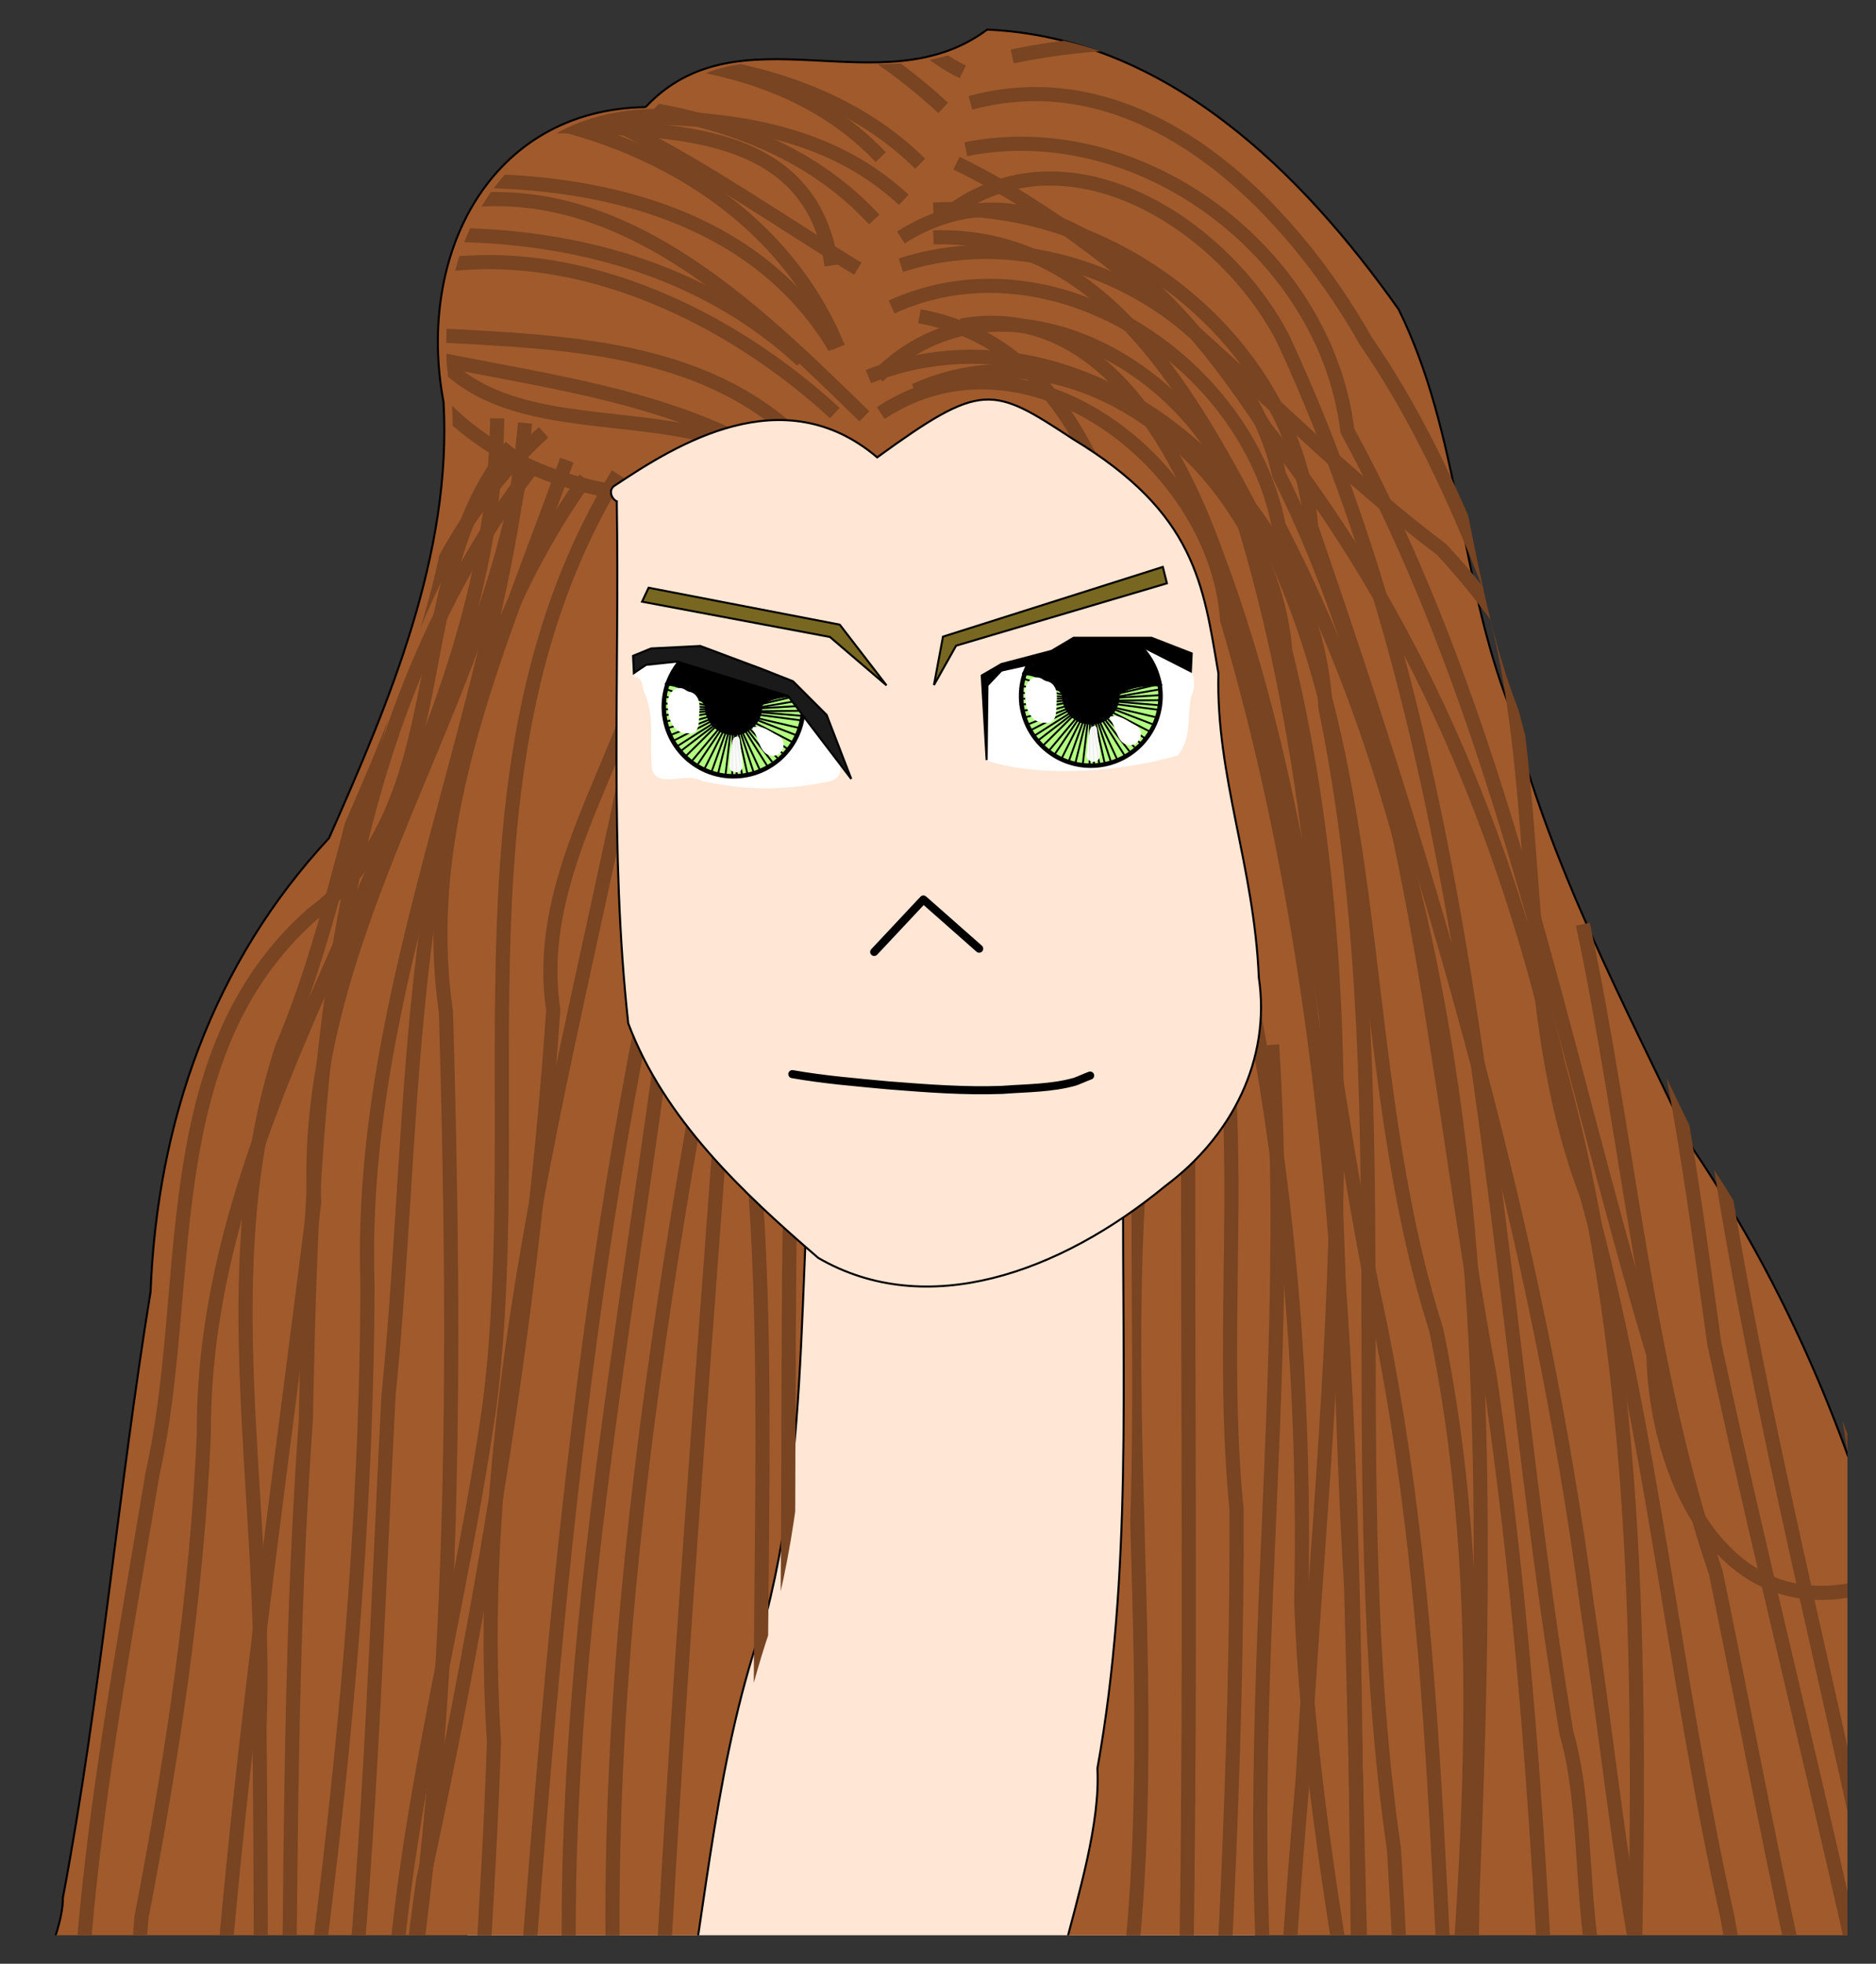 <?xml version="1.0" encoding="UTF-8"?>
<svg width="262.83mm" height="275.1mm" version="1.1" viewBox="0 0 931.29 974.75" xmlns="http://www.w3.org/2000/svg">
<rect x="0" y="0" width="931.29" height="974.75" fill="#333333" stroke="none"/>
<defs>
<clipPath id="c">
<path d="m278.84 436.91c1.912-3.914 6.816-3.18 10.381-3.5 5.355-0.087 10.341 2.06 14.968 4.473 5.406 1.383 9.286 5.702 11.926 10.407 2.459 2.608 7.95 9.169 1.169 9.936-8.634 1.681-17.126 6.464-26.114 4.514-3.134-1.881-7.404-3.174-8.659-7.036-0.701-5.178 0.685-10.765-1.608-15.702-0.446-1.149-0.298-3.154-2.063-3.092z" fill="#fff" fill-rule="evenodd" stroke="#000" stroke-width=".407px"/>
</clipPath>
<clipPath id="b">
<path d="m277.95 441.14c-0.948 5.406 0.774 10.824 0.291 16.251v5.284c3.593 1.825 7.757 1.576 11.667 1.731 4.122-0.052 8.228 0.526 12.351 0.365 4.742 0.015 9.287-1.52 13.778-2.864 2.503-1.302 1.564-4.515 1.638-6.78 0.214-4.001 0.938-7.956 1.603-11.901 1.166-2.366 0.847-5.885-1.716-7.195-2.257-0.873-4.057-2.724-6.511-3.136-3.036-0.669-6.147 0.112-9.216-0.198-2.545-0.067-5.33-0.275-7.537 1.237-2.548 1.362-5.314 2.326-8.177 2.72-2.76 0.803-6.213 1.048-7.842 3.781l-0.164 0.354-0.165 0.354z" fill="#fff" fill-rule="evenodd" stroke="#000" stroke-width=".407px"/>
</clipPath>
<clipPath id="d">
<path d="m773.48 90.263c-77.431 1.203-113.98 73.608-100.29 146.36 4.297 75.474-26.918 148.84-56.856 216.5-57.613 61.907-85.289 140.79-88.581 225.18-16.268 99.991-24.779 201.54-43.511 300.73 0.148 37.502-69.124 125.58 10.783 85.669 97.558-18.257 197-9.536 295.59-11.583 13.372-71.899 17.682-144.7 42.677-214.24 26.082-100.72 12.425-206.44 30.81-308.52-19.853-76.879 50.112-112.08 111.78-80.829 70.645 31.657 27.055 114.62 34.728 173.13-0.644 97.763 4.586 195.71-12.819 292.2 2.892 54.456-42.554 138.71-20.855 172.43 116.84 6.766 233.8 6.373 350.82 5.829 56.068 15.535 159.27 27.562 125.53-62.598-10.859-73.341-36.278-144.54-64.184-212.55-21.249-75.209-51.83-145.8-95.633-210.56-33.745-71.422-71.463-141.06-90.782-218.72-25.333-64.359-24.823-136.15-55.365-198.05-48.055-67.983-115.5-135.07-204.26-138.86-52.339 39.076-123.01-11.292-169.6 38.482z" fill="#a05a2c" fill-rule="evenodd" stroke="#000" stroke-width="1px"/>
</clipPath>
<clipPath id="a">
<rect x="462.99" y="13.515" width="902.94" height="981.26" fill="#f66400" fill-opacity=".511"/>
</clipPath>
</defs>
<g transform="translate(-448.82 -34.2)">
<circle cx="910.08" cy="514.76" r="0"/>
<circle cx="887.97" cy="514.66" r="0"/>
<g clip-path="url(#a)">
<path d="m799.72 517.9c-6.309 3.848-8.616 10.294-13.031 15.57-0.959 1.146-2.336 1.94-3.258 3.114-2.135 2.721-1.615 4.645-3.258 7.785-0.343 0.656-1.203 0.946-1.629 1.557-0.673 0.966-1.086 2.076-1.629 3.114-0.543 1.038-1.245 2.013-1.629 3.114-0.172 0.492 0.243 1.093 0 1.557-0.343 0.656-1.203 0.946-1.629 1.557-0.673 0.966-1.245 2.013-1.629 3.114-0.172 0.492 0.301 1.125 0 1.557-0.852 1.221-2.336 1.94-3.258 3.114-1.457 1.857-2.008 4.238-3.258 6.228-2.014 3.209-4.764 5.995-6.515 9.342-0.768 1.468-0.745 3.264-1.629 4.671-1.58 2.518-4.673 3.879-6.515 6.228-0.728 0.928-0.955 2.148-1.629 3.114-0.426 0.611-1.203 0.946-1.629 1.557-0.673 0.966-0.955 2.148-1.629 3.114-0.426 0.611-1.286 0.901-1.629 1.557-0.243 0.464 0.243 1.093 0 1.557-0.343 0.656-1.286 0.901-1.629 1.557-0.243 0.464 0.301 1.125 0 1.557-0.852 1.221-2.336 1.94-3.258 3.114-0.728 0.928-1.086 2.076-1.629 3.114-1.285 2.457-2.921 5.906-4.887 7.785-1.384 1.323-3.664 1.653-4.887 3.114-1.073 1.282-0.861 3.203-1.629 4.671-0.875 1.674-2.251 3.066-3.258 4.671-1.249 1.99-2.172 4.152-3.258 6.228-0.543 1.038-1.334 1.988-1.629 3.114-0.263 1.007 0.263 2.107 0 3.114-0.294 1.126-1.178 2.037-1.629 3.114-0.638 1.524-0.861 3.203-1.629 4.671-0.343 0.656-1.286 0.901-1.629 1.557-0.768 1.468-0.991 3.147-1.629 4.671-0.451 1.077-1.178 2.037-1.629 3.114-0.638 1.524-0.861 3.203-1.629 4.671-3.824 7.311-2.449 1.959-4.887 7.785-1.275 3.048-1.722 6.406-3.258 9.342-0.875 1.674-2.382 2.997-3.258 4.671-0.768 1.468-1.086 3.114-1.629 4.671-1.086 3.114-2.172 6.228-3.258 9.342-1.489 4.271-3.397 8.185-4.887 12.456-0.543 1.557-1.157 3.093-1.629 4.671-0.615 2.058-0.747 4.261-1.629 6.228-5.595 12.479-1.462-5.255-6.515 12.456-0.869 3.046-0.886 6.266-1.629 9.342-0.889 3.682-2.172 7.266-3.258 10.899-2.006 6.712-5.11 16.638-6.515 23.355-0.753 3.599-0.824 7.311-1.629 10.899-0.828 3.695-2.657 7.165-3.258 10.899-0.495 3.078 0.583 6.278 0 9.342-0.523 2.75-2.735 5.035-3.258 7.785-0.583 3.064 0 6.228 0 9.342v31.14 31.14c0 0.378-0.052 4.621 0 4.671 0.384 0.367 1.245-0.367 1.629 0 0.814 0.778-0.814 3.893 0 4.671 0.384 0.367 1.245-0.367 1.629 0 0.446 0.426-0.442 5.383 0 6.228 0.343 0.656 1.286 0.901 1.629 1.557 0.243 0.464 0 1.038 0 1.557v1.557 7.785c0 1.557-0.515 3.194 0 4.671 0.243 0.696 1.386 0.861 1.629 1.557 0.687 1.97-0.527 4.214 0 6.228 0.294 1.126 1.334 1.988 1.629 3.114 0.555 2.121-0.657 7.458 0 9.342 0.243 0.696 1.386 0.861 1.629 1.557 0.577 1.655-0.577 4.574 0 6.228 0.384 1.101 1.334 1.988 1.629 3.114 0.527 2.014-0.527 4.214 0 6.228 0.294 1.126 1.334 1.988 1.629 3.114 0.263 1.007-0.263 2.107 0 3.114 0.294 1.126 1.334 1.988 1.629 3.114 0.263 1.007-0.263 2.107 0 3.114 0.294 1.126 1.245 2.013 1.629 3.114 0.172 0.492-0.172 1.065 0 1.557 0.384 1.101 1.245 2.013 1.629 3.114 0.172 0.492-0.172 1.065 0 1.557 0.384 1.101 1.334 1.988 1.629 3.114 0.395 1.51-0.515 3.194 0 4.671 0.768 2.202 2.781 3.952 3.258 6.228 0.319 1.527-0.319 3.144 0 4.671 0.483 2.307 4.249 6.904 4.887 9.342 0.263 1.007-0.343 2.129 0 3.114 0.243 0.696 1.203 0.946 1.629 1.557 1.347 1.931 1.911 4.297 3.258 6.228 0.426 0.611 1.086 1.038 1.629 1.557s0.942 1.229 1.629 1.557c0.486 0.232 1.245-0.367 1.629 0 0.384 0.367-0.243 1.093 0 1.557 3.389 6.48-0.112-1.665 3.258 1.557 0.384 0.367-0.384 1.19 0 1.557 3.37 3.221-0.132-4.923 3.258 1.557 0.243 0.464-0.384 1.19 0 1.557 0.768 0.734 2.286-0.464 3.258 0 4.967 2.374-2.979 1.234 4.887 3.114 1.054 0.252 2.204-0.252 3.258 0 1.178 0.281 2.08 1.276 3.258 1.557 2.634 0.629 5.482-0.509 8.144 0 1.19 0.228 2.08 1.276 3.258 1.557 2.107 0.503 4.408-0.503 6.515 0 1.178 0.281 2.08 1.276 3.258 1.557 1.054 0.252 2.172 0 3.258 0 1.086 0.519 2.106 1.19 3.258 1.557 0.515 0.164 1.086 0 1.629 0 1.629 0 3.289-0.305 4.887 0 1.19 0.228 2.067 1.329 3.258 1.557 1.597 0.305 3.258 0 4.887 0h6.515 32.577 27.691 9.773c1.629 0 3.28 0.256 4.887 0 1.694-0.27 3.203-1.235 4.887-1.557 1.065-0.204 2.172 0 3.258 0h9.773c1.086 0 2.228 0.328 3.258 0 0.728-0.232 0.884-1.379 1.629-1.557 2.634-0.629 5.511 0.629 8.144 0 1.178-0.281 2.08-1.276 3.258-1.557 1.054-0.252 2.204 0.252 3.258 0 1.178-0.281 2.172-1.038 3.258-1.557 1.629-0.519 3.203-1.235 4.887-1.557 1.065-0.204 2.193 0.203 3.258 0 1.684-0.322 3.203-1.235 4.887-1.557 2.13-0.407 4.408 0.503 6.515 0 1.178-0.281 2.08-1.276 3.258-1.557 1.054-0.252 2.172 0 3.258 0h9.773 22.804 76.556 17.917 1.629c0.543 0 1.245 0.367 1.629 0s-0.384-1.19 0-1.557c0.384-0.367 1.086 0 1.629 0h9.773c0.543 0 1.245 0.367 1.629 0 0.384-0.367-0.384-1.19 0-1.557 0.384-0.367 1.245 0.367 1.629 0 0.384-0.367-0.384-1.19 0-1.557 0.768-0.734 2.49 0.734 3.258 0 0.384-0.367-0.384-1.19 0-1.557s1.143 0.232 1.629 0c6.779-3.24-1.741 0.107 1.629-3.114 0.384-0.367 1.245 0.367 1.629 0 0.384-0.367-0.243-1.093 0-1.557 0.687-1.313 2.571-1.801 3.258-3.114 0.486-0.928-0.343-2.129 0-3.114 0.384-1.101 1.178-2.037 1.629-3.114 0.638-1.524 0.991-3.147 1.629-4.671 0.451-1.078 1.178-2.037 1.629-3.114 0.638-1.524 0.991-3.147 1.629-4.671 0.451-1.077 1.178-2.036 1.629-3.114 1.275-3.048 2.172-6.228 3.258-9.342 0.543-1.557 1.386-3.046 1.629-4.671 0.537-3.596-0.625-7.315 0-10.899 0.282-1.619 1.386-3.046 1.629-4.671 0.307-2.055 0-4.152 0-6.228v-4.671c0-1.557-0.23-3.13 0-4.671 0.317-2.118 1.351-4.105 1.629-6.228 0.471-3.605 0-7.266 0-10.899 0-2.076-0.471-4.201 0-6.228 0.634-2.728 2.684-5.044 3.258-7.785 0.532-2.545 0-5.19 0-7.785v-9.342-42.039-26.469-9.342c0-1.023-0.306-3.793 0-4.671 0.384-1.101 1.245-2.013 1.629-3.114 0.172-0.492 0-1.038 0-1.557 0-2.076-0.426-4.192 0-6.228 0.337-1.609 1.347-3.052 1.629-4.671 0.268-1.536-0.32-3.144 0-4.671 0.238-1.138 1.391-1.976 1.629-3.114 0.344-1.644 0-8.647 0-10.899 0-1.038-0.263-2.107 0-3.114 0.294-1.126 1.334-1.988 1.629-3.114 0.264-1.007 0-2.076 0-3.114v-7.785c0-1.038-0.343-2.129 0-3.114 0.243-0.696 1.386-0.861 1.629-1.557 0.343-0.985 0-2.076 0-3.114v-7.785c0-1.557-0.319-3.144 0-4.671 0.238-1.138 1.334-1.988 1.629-3.114 0.263-1.007 0-2.076 0-3.114v-3.114-10.899c0-1.557-0.32-3.144 0-4.671 0.238-1.138 1.391-1.976 1.629-3.114 0.532-2.545 0-5.19 0-7.785v-12.456c0-2.076-0.426-4.192 0-6.228 0.337-1.609 1.292-3.062 1.629-4.671 0.426-2.036 0-4.152 0-6.228v-10.899-7.785c0-1.038-0.263-2.107 0-3.114 0.294-1.126 1.391-1.976 1.629-3.114 0.319-1.527 0-3.114 0-4.671v-4.671-10.899c0-1.557 0.268-3.135 0-4.671-0.282-1.619-1.292-3.062-1.629-4.671-0.213-1.018 0-2.076 0-3.114v-4.671c0-1.038 0.263-2.107 0-3.114-0.294-1.126-1.334-1.988-1.629-3.114-0.707-2.703 0.707-6.639 0-9.342-0.294-1.126-1.334-1.988-1.629-3.114-0.658-2.518 0.532-5.24 0-7.785-0.238-1.138-1.391-1.976-1.629-3.114-0.319-1.527 0.319-3.144 0-4.671-0.238-1.138-1.391-1.976-1.629-3.114-0.319-1.527 0.32-3.144 0-4.671-0.238-1.138-1.334-1.988-1.629-3.114-0.263-1.007 0.263-2.107 0-3.114-0.294-1.126-1.334-1.988-1.629-3.114-0.263-1.007 0.343-2.129 0-3.114-0.243-0.696-1.386-0.861-1.629-1.557-0.343-0.985 0-2.076 0-3.114 0-0.519 0.243-1.093 0-1.557-0.343-0.656-1.203-0.946-1.629-1.557-2.497-3.58-0.761-4.205-3.258-7.785-0.426-0.611-1.203-0.946-1.629-1.557-0.673-0.966-0.955-2.148-1.629-3.114-0.852-1.221-2.406-1.893-3.258-3.114-0.673-0.966-0.955-2.148-1.629-3.114-0.426-0.611-0.942-1.229-1.629-1.557-0.486-0.232-1.386 0.464-1.629 0-0.486-0.928 0.602-2.25 0-3.114-0.118-0.169-5.867-2.7-6.516-3.114-1.483-0.945-3.443-3.981-4.886-4.671-0.486-0.232-1.143 0.232-1.629 0-0.687-0.328-0.942-1.229-1.629-1.557-0.486-0.232-1.114 0.164-1.629 0-1.152-0.367-2.08-1.276-3.258-1.557-1.054-0.252-2.204 0.252-3.258 0-2.356-0.563-4.16-2.551-6.515-3.114-1.054-0.252-2.204 0.252-3.258 0-1.178-0.281-2.106-1.19-3.258-1.557-0.515-0.164-1.114 0.164-1.629 0-1.152-0.367-2.106-1.19-3.258-1.557-1.03-0.328-2.286 0.464-3.258 0-0.687-0.328-0.942-1.229-1.629-1.557-0.486-0.232-1.143 0.232-1.629 0-0.687-0.328-0.942-1.229-1.629-1.557-0.486-0.232-1.245 0.367-1.629 0-2.172-2.076 2.715-1.557-1.629-1.557" fill="#ffe6d5" fill-rule="evenodd" stroke="#000" stroke-width=".978px"/>
<g>
<path d="m769.29 87.362c-77.431 1.203-113.98 73.608-100.29 146.36 4.297 75.474-26.918 148.84-56.856 216.5-57.613 61.907-85.289 140.79-88.581 225.18-16.268 99.991-24.779 201.54-43.511 300.73 0.148 37.502-69.124 125.58 10.783 85.669 97.558-18.257 197-9.536 295.59-11.583 13.372-71.899 17.682-144.7 42.677-214.24 26.082-100.72 12.425-206.44 30.81-308.52-19.853-76.879 50.112-112.08 111.78-80.829 70.645 31.657 27.055 114.62 34.728 173.13-0.644 97.763 4.586 195.71-12.819 292.2 2.892 54.456-42.554 138.71-20.855 172.43 116.84 6.766 233.8 6.373 350.82 5.829 56.068 15.535 159.27 27.562 125.53-62.598-10.859-73.341-36.278-144.54-64.184-212.55-21.249-75.209-51.83-145.8-95.633-210.56-33.745-71.422-71.463-141.06-90.782-218.72-25.333-64.359-24.823-136.15-55.365-198.05-48.055-67.983-115.5-135.07-204.26-138.86-52.339 39.076-123.01-11.292-169.6 38.482z" fill="#a05a2c" fill-rule="evenodd" stroke="#000" stroke-width="1px"/>
<g transform="translate(0,-2)" clip-path="url(#d)" fill="none" stroke="#784421" stroke-width="7">
<path d="m877.91 242.86c-55.235-53.886-122.21-120.42-206.69-105.81-15.313 5.157-29.261 15.259-37.627 29.253"/>
<path d="m863.25 241.23c-62.565-57.626-157.64-97.803-240.4-60.438-9.093 6.123-15.74 15.668-18.576 26.234"/>
<path d="m864.88 208.66c-36.155-88.541-141.53-127.8-231.29-117.27"/>
<path d="m861.62 167.94c-12.292-84.784-115.55-63.142-175.91-71.666"/>
<path d="m897.45 135.36c-54.33-50.412-134.11-40.885-201.97-39.091"/>
<path d="m905.6 117.45c-45.466-44.945-113.17-54.378-174.28-53.749"/>
<path d="m886.05 114.19c-54.35-57.146-139.45-52.023-211.74-52.121"/>
<path d="m882.79 145.14c-55.667-60.173-144.28-60.085-219.88-63.522"/>
<path d="m874.65 169.57c-69.842-42.409-139.25-97.536-224.77-99.355"/>
<path d="m863.25 208.66c-48.908-81.916-157.75-90.473-242.69-78.181"/>
<path d="m846.96 215.17c-74.389-69.091-186.7-73.193-280.15-48.863"/>
<path d="m851.85 260.78c-57.177-62.769-148.72-53.539-225.56-60.828-16.903 1.401-33.674 4.751-49.702 10.336"/>
<path d="m853.48 290.1c-43.318-74.191-161.66-14.258-199.23-95.381-6.562-13.426-12.366-27.304-20.655-39.807"/>
<path d="m819.27 277.07c-77.544 21.602-184.47-25.744-180.07-116.74l-0.716-7.576-0.011-7.612"/>
<path d="m845.33 272.18c-71.569-51.089-164.21-46.498-244.32-74.923"/>
<path d="m917 89.758c-39.454-36.733-89.559-60.772-141.7-73.295"/>
<path d="m926.77 71.842c-33.608-15.935-49.776-54.464-84.696-68.408"/>
<path d="m886.05 241.23c72.146-47.809 166.6 25.037 171.94 102.61 70.39 236.97 61.137 486.65 66.042 731.05 1.05 6.045 6.113 12.154 12.851 11.674"/>
<path d="m884.52 223.13c61.219-62.251 167.28-1.635 182.23 73.801 51.23 171.03 42.136 351.72 52.849 528 5.148 199.25 8.539 398.68 23.162 597.52-0.801 11.68-8.971 34.763 8.957 37.614"/>
<path d="m891.43 188.58c79.395-36.331 176.18 26.809 192.17 108.57 108.32 208.28 105.46 449.91 96.226 678.33-1.294 75.329-1.288 150.82 5.275 225.93l3.425 0.669v9e-4l0.042 0.01"/>
<path d="m896.03 154.02c75.375-47.337 143.86 37.894 181.2 94.937 73.408 91.696 119.13 201.57 145.07 315.42 42.274 152.96 41.05 312.71 37.572 469.79-0.176 35.317 10.892 73.495 41.557 94.206"/>
<path d="m919.07 142.51c59.205-45.752 137.68 5.074 166.85 62.12 100.39 216.59 102.28 459.78 140.44 691.43 16.001 54.974-0.803 133.37 41.27 174.39l6.165 2.651"/>
<path d="m928.28 110.26c87.242-17.548 178.9 52.26 189.41 139.74 77.762 142.75 105.85 304.58 151.96 458.77 1.035 56.975 32.322 133.01 103.19 115.55"/>
<path d="m930.59 87.225c85.509-23.031 157.8 50.261 196.28 118.26 91.215 132.21 95.587 314.76 223.15 423.36 25.637 20.715 58.434 34.915 91.931 31.94"/>
<path d="m951.32 64.191c107.49-22.186 223.76 8.901 305.45 82.266 43.721 30.464 89.214 60.783 141.42 74.368"/>
<path d="m912.16 154.02c90.432-2.834 135.06 91.585 170.68 160 54.004 120.72 39.276 257.64 78.978 382.31 30.324 146.99 13.059 297.27 1.128 445.05-0.741 22.535-1.324 45.075-2.016 67.611"/>
<path d="m879.91 223.13c105.94-42.105 222.1 57.749 226.89 164.4 38.604 186.66 6.951 378.7 34.006 566.58 4.197 68.747 7.297 137.62 6.306 206.51"/>
<path d="m902.94 230.04c85.182-38.273 177.1 44.511 183.92 129.15 44.933 183.2 19.415 373.17 8.739 558.84-5.931 69.194-11.172 138.56-10.693 208.05"/>
<path d="m755.53 271.5c-85.436 139.63-44.43 308.25-63.651 461.91-18.225 128.89-59.867 256.49-46.913 388.06"/>
<path d="m739.4 273.8c-93.995 132.26-82.076 301.54-97.73 455.19-5.491 107.85-8.988 215.87-19.745 323.37"/>
<path d="m714.06 266.89c-103.9 134.27-110.28 311.62-113.4 474.13-10.466 145.01-6.253 290.52-10.985 435.72"/>
<path d="m695.64 243.86c-1.7 180.37-146.54 323.59-145.64 504.36-3.499 80.785-15.76 160.81-30.981 239.89-5.598 69.702-0.909 140.14-12.264 209.37"/>
<path d="m718.67 250.77c-86.661 78.486-86.461 203.86-129.72 305.15-35.98 109.96-6.799 225.49-11.317 338.1 0.862 78.884 0.707 157.77 0.528 236.66"/>
<path d="m702.55 257.68c-55.571 67.562-24.028 176.91-98.949 232.51-79.151 70.269-58 184.86-79.161 277.97-20.79 125.73-46.912 252.9-33.805 380.95"/>
<path d="m707.15 271.5c-21.408 124.17-109.05 231.57-102.37 361.53-22.842 184.53-51.234 368.96-54.264 555.23"/>
<path d="m783.17 289.93c-29.031 203.65-102.77 402.62-89.13 610.91-5.393 156.6-24.342 312.57-23.739 469.4"/>
<path d="m792.38 428.13c-16.929 193.23-63.179 383.8-61.184 578.56-7.817 77.279-19.873 154.38-19.436 232.25"/>
<path d="m808.5 570.95c-14.25 193.35-29.766 386.68-36.855 580.46"/>
<path d="m776.26 501.84c-46.704 213.47-58.936 432.32-76.013 649.57"/>
<path d="m803.9 534.09c-40.941 221.27-72.71 450.59-32.452 674.19l0.204 0.713"/>
<path d="m1045.8 485.72c25.599 97.992 6.915 200.21 16.891 299.88 0.377 125.92-7.352 251.67-14.588 377.33"/>
<path d="m1018.1 580.16c-19.268 164.31 15.303 331.19-17.695 494.44-1.486 24.046-1.913 48.139-3.036 72.202"/>
<path d="m1038.8 564.03c-0.853 193.49 2.815 387.06-4.607 580.46"/>
<path d="m1080.3 554.82c13.55 203.31-30.396 409.37 16.124 610.41"/>
<path d="m912.16 140.2c90.424-4.341 179.5 65.743 187.59 157.6 60.242 174.26 112.82 351.95 136.89 535.23 18.842 124.59 26.491 255.18 85.536 369.06"/>
<path d="m923.68 117.17c93.367 45.753 158.97 130.19 240.78 191.77 99.046 106.33 116.27 256.72 135.37 394.16 25.04 116.76 54.831 232.69 79.604 349.36 15.574 54.477 71.177 143.41 127.87 121.02l-0.862-8.249"/>
<path d="m1190.9 338.3c24.948 95.542 10.207 197.62 45.638 291.17 32.631 117.86 43.217 239.99 69.952 359.04 14.817 80.554 3.404 162.78 17.225 243.59 2.7 23.863 5.96 47.667 9.998 71.342"/>
<path d="m1299.1 589.37c18.707 128.33 50.837 254.31 78.081 380.97 32.737 113.13 88.154 217.88 130.33 327.56l5.187 11.991 5.229 11.973"/>
<path d="m1359 695.33c27.821 150.67 38.83 304.69 74.075 453.74 5.004 12.76 11.028 25.123 18.062 36.888"/>
<path d="m1234.6 494.93c22.785 107.26 30.794 217.87 66.078 322.23 25.089 121.99 46.215 245.16 83.645 364.19"/>
<path d="m896.03 167.84c76.885-25.064 170.28 23.952 187.81 104.16 69.378 139.09 76.187 296.94 104.44 447.08 22.054 148.47 28.127 298.69 34.828 448.45"/>
<path d="m905.25 193.18c88.629 16.146 101.52 120.67 126.93 191.02 46.204 144.22 65.832 295.72 62.618 446.9 5.005 143.62 46.234 282.91 50.196 426.71 4.738 68.9 7.706 137.9 11.328 206.87"/>
<path d="m925.98 197.79c68.842-12.18 107.48 59.703 126.96 114.15 43.907 116.38 53.036 242.43 77.154 363.84 38.779 174.47 29.803 354.11 49.265 530.91"/>
<path d="m843.06 550.21c-4.572 124.34-1.449 248.79-4.607 373.16"/>
<path d="m822.32 607.8c11.052 127.98-0.627 256.57 6.91 384.67"/>
<path d="m776.26 306.05c7.434 82.158-65.119 148.8-52.791 231.52-9.967 145.45-33.786 289.42-64.521 431.73-8.49 57.941-12.172 116.68-9.377 175.2"/>
<path d="m730.19 264.59c-31.422 88.088-74.09 178.07-59.962 274.19 4.915 172.4 5.402 345.7-22.121 516.47-5.836 45.629-11.352 91.532-10.054 137.62"/>
<path d="m709.46 246.16c-13.022 144.9-83.104 279.86-78.216 427.13-0.259 117.98-11.452 235.25-26.674 352.1-3.915 37.354-7.507 74.747-10.281 112.2"/>
</g>
</g>
<path d="m755 283.08c1.419 86.253-3.683 173.47 5.697 259.07 17.877 47.579 56.701 83.988 94.312 116.43 53.746 31.18 120 7.374 172.26-35.665 32.968-24.544 52.517-62.756 46.462-103.48-2.294-55.509-21.343-99.75-20.06-150.94-7.52-43.964-11.062-79.447-72.143-116.33-40.258-26.478-45.155-28.737-97.252 9.048-46.828-39.719-99.897-6.208-130.04 13.851-3.646 2.045-2.068 6.59 0.769 8.008z" fill="#ffe6d5" fill-rule="evenodd" stroke="#000" stroke-width="1px"/>
<path d="m842.14 567.36c15.743 2.788 31.748 4.062 47.66 5.571 18.802 1.484 37.636 2.955 56.537 2.252 12.033-0.939 24.462-0.748 36.163-4.084 2.532-0.925 4.966-2.098 7.497-3.025" fill="none" stroke="#000" stroke-linecap="round" stroke-width="4"/>
<path d="m763.57 370.22c4.693-9.606 16.73-7.805 25.481-8.591 13.143-0.214 25.384 5.057 36.739 10.98 13.27 3.395 22.792 13.997 29.273 25.545 6.035 6.403 19.513 22.507 2.869 24.387-21.193 4.125-38.778 4.058-60.841-0.729-7.693-4.617-21.432 4.017-24.511-5.462-1.72-12.709 1.682-26.423-3.946-38.54-1.095-2.821-0.733-7.741-5.064-7.589z" fill="#fff" fill-rule="evenodd"/>
<path d="m938.57 375.22c-0.786 19.78 0.307 17.652 0.307 36.569 27.52 8.925 69.001 5.046 94.808-2.702 6.732-9.224 4.348-17.038 6.325-28.752 2.862-5.806 2.078-14.446-4.212-17.661-5.54-2.143-9.958-6.686-15.981-7.698-7.453-1.643-15.087 0.276-22.62-0.485-6.246-0.163-13.082-0.676-18.501 3.036-6.253 3.343-13.045 5.71-20.07 6.676-6.775 1.971-15.25 2.571-19.249 9.281l-0.404 0.868-0.404 0.868z" fill="#fff" fill-rule="evenodd"/>
<g transform="matrix(2.454 0 0 2.454 78.919 -701.77)" clip-path="url(#c)">
<circle cx="299.12" cy="442.82" r="14.107" fill="#b3ff80" stroke="#000" stroke-linecap="round" stroke-linejoin="round" stroke-width=".9"/>
<path d="m304.58 442.82c0 3.013-2.442 5.455-5.455 5.455s-5.455-2.442-5.455-5.455c0-1.506-5.892-4.985-8.125-4.488 6.997-10.483 12.61-9.268 14.116-9.268s11.077 1.494 13.548 11.541c-3.117-0.497-8.63 0.709-8.63 2.216z" stroke="#000" stroke-linecap="round" stroke-linejoin="round" stroke-width=".705"/>
<g transform="matrix(.999 -.036 .036 .999 -13.467 9.997)" fill="none" stroke="#000" stroke-width=".375">
<path d="m297.05 458.14-0.126-13.132 14.016-1.894"/>
<path d="m311.06 445.32-14.268-0.379 13.511 2.273"/>
<path d="m296.92 445.2 13.006 3.535"/>
<path d="m296.67 444.76 12.816 5.493"/>
<path d="m308.79 451.7-11.869-6.629 10.67 7.892"/>
<path d="m306.71 453.97-10.038-9.218 8.713 9.912"/>
<path d="m296.86 445.01 7.45 10.417"/>
<path d="m303.42 456.44-6.755-11.68 5.114 12.248"/>
<path d="m300.52 457.51-3.662-12.627 2.399 13.006"/>
<path d="m296.13 458.14 0.611-13.234-1.985 12.979"/>
<path d="m296.84 445.11-3.512 12.165"/>
<path d="m292.01 456.92 4.835-12.063-6.261 11.452"/>
<path d="m289.1 455.59 7.737-10.638-8.856 9.823"/>
<path d="m296.59 444.7-9.671 8.907"/>
<path d="m296.79 444.8-10.842 7.737"/>
<path d="m296.59 444.9-11.452 6.719"/>
<path d="m284.27 450.55 12.419-5.853-12.776 4.581"/>
<path d="m296.84 444.65-13.59 3.207"/>
<path d="m282.95 446.48 13.794-2.036-14.303 0.763"/>
<path d="m296.54 444.5-13.997-0.509"/>
<path d="m296.59 444.65-13.895-1.883"/>
<path d="m296.79 444.85-13.895-3.461"/>
<path d="m283.1 439.86 13.488 4.937-12.827-6.261"/>
<path d="m296.48 444.85 14.303-2.799"/>
<path d="m310.99 444.29-14.354 0.356 13.997 1.68"/>
<path d="m296.69 444.85 1.425 12.979"/>
</g>
<path d="m289.17 439.31c-2.268-1.103-3.789 1.708-3.317 3.656-0.035 2.316 1.19 5.435 3.945 5.26 2.628 0.51 2.297-2.549 2.4-4.239 0.238-1.725-0.099-3.869-2.155-4.185-0.307-0.132-0.611-0.281-0.872-0.492z" fill="#fff" fill-rule="evenodd"/>
<path d="m299.65 448.91c-0.466 0.114-0.721 0.581-0.794 1.024-0.086 0.489-0.127 0.985-0.244 1.468-0.169 0.927-0.222 1.871-0.236 2.812-0.346 0.594-0.061 1.403 0.53 1.719 0.344 0.185 0.761 0.233 1.142 0.158 0.682-0.16 1.048-0.941 0.9-1.594-0.06-0.317-4e-3 -0.648-0.057-0.97-0.081-0.835-0.294-1.654-0.338-2.493-0.15-0.64-0.022-1.341-0.318-1.946-0.108-0.226-0.372-0.28-0.585-0.178z" fill="#fff" fill-opacity=".943" fill-rule="evenodd"/>
<path d="m303.18 447.77c1.186 1.703 1.247 4.933 3.915 5.008 2.099-0.03 3.079-3.04 1.036-4.035-1.544-0.792-3.305-2.365-5.114-1.712-0.15 0.243 0.041 0.532 0.163 0.738z" fill="#fff" fill-rule="evenodd"/>
</g>
<g transform="matrix(2.454 0 0 2.454 256.28 -707.03)" clip-path="url(#b)">
<circle cx="299.12" cy="442.82" r="14.107" fill="#b3ff80" stroke="#000" stroke-linecap="round" stroke-linejoin="round" stroke-width=".9"/>
<path d="m304.58 442.82c0 3.013-2.442 5.455-5.455 5.455s-5.455-2.442-5.455-5.455c0-1.506-5.892-4.985-8.125-4.488 6.997-10.483 12.61-9.268 14.116-9.268s11.077 1.494 13.548 11.541c-3.117-0.497-8.63 0.709-8.63 2.216z" stroke="#000" stroke-linecap="round" stroke-linejoin="round" stroke-width=".705"/>
<g transform="matrix(.999 -.036 .036 .999 -13.467 9.997)" fill="none" stroke="#000" stroke-width=".375">
<path d="m297.05 458.14-0.126-13.132 14.016-1.894"/>
<path d="m311.06 445.32-14.268-0.379 13.511 2.273"/>
<path d="m296.92 445.2 13.006 3.535"/>
<path d="m296.67 444.76 12.816 5.493"/>
<path d="m308.79 451.7-11.869-6.629 10.67 7.892"/>
<path d="m306.71 453.97-10.038-9.218 8.713 9.912"/>
<path d="m296.86 445.01 7.45 10.417"/>
<path d="m303.42 456.44-6.755-11.68 5.114 12.248"/>
<path d="m300.52 457.51-3.662-12.627 2.399 13.006"/>
<path d="m296.13 458.14 0.611-13.234-1.985 12.979"/>
<path d="m296.84 445.11-3.512 12.165"/>
<path d="m292.01 456.92 4.835-12.063-6.261 11.452"/>
<path d="m289.1 455.59 7.737-10.638-8.856 9.823"/>
<path d="m296.59 444.7-9.671 8.907"/>
<path d="m296.79 444.8-10.842 7.737"/>
<path d="m296.59 444.9-11.452 6.719"/>
<path d="m284.27 450.55 12.419-5.853-12.776 4.581"/>
<path d="m296.84 444.65-13.59 3.207"/>
<path d="m282.95 446.48 13.794-2.036-14.303 0.763"/>
<path d="m296.54 444.5-13.997-0.509"/>
<path d="m296.59 444.65-13.895-1.883"/>
<path d="m296.79 444.85-13.895-3.461"/>
<path d="m283.1 439.86 13.488 4.937-12.827-6.261"/>
<path d="m296.48 444.85 14.303-2.799"/>
<path d="m310.99 444.29-14.354 0.356 13.997 1.68"/>
<path d="m296.69 444.85 1.425 12.979"/>
</g>
<path d="m289.17 439.31c-2.268-1.103-3.789 1.708-3.317 3.656-0.035 2.316 1.19 5.435 3.945 5.26 2.628 0.51 2.297-2.549 2.4-4.239 0.238-1.725-0.099-3.869-2.155-4.185-0.307-0.132-0.611-0.281-0.872-0.492z" fill="#fff" fill-rule="evenodd"/>
<path d="m299.65 448.91c-0.466 0.114-0.721 0.581-0.794 1.024-0.086 0.489-0.127 0.985-0.244 1.468-0.169 0.927-0.222 1.871-0.236 2.812-0.346 0.594-0.061 1.403 0.53 1.719 0.344 0.185 0.761 0.233 1.142 0.158 0.682-0.16 1.048-0.941 0.9-1.594-0.06-0.317-4e-3 -0.648-0.057-0.97-0.081-0.835-0.294-1.654-0.338-2.493-0.15-0.64-0.022-1.341-0.318-1.946-0.108-0.226-0.372-0.28-0.585-0.178z" fill="#fff" fill-opacity=".943" fill-rule="evenodd"/>
<path d="m303.18 447.77c1.186 1.703 1.247 4.933 3.915 5.008 2.099-0.03 3.079-3.04 1.036-4.035-1.544-0.792-3.305-2.365-5.114-1.712-0.15 0.243 0.041 0.532 0.163 0.738z" fill="#fff" fill-rule="evenodd"/>
</g>
<path d="m767.56 332.85 3.257-6.922 94.876 18.324 23.21 30.132-28.096-24.024z" fill="#786721" fill-rule="evenodd" stroke="#000" stroke-width="1px"/>
<path d="m912.46 374.23 4.479-24.024 109.13-34.611 2.036 8.144-104.65 30.947z" fill="#786721" fill-rule="evenodd" stroke="#000" stroke-width="1px"/>
<path d="m763.49 368.28-0.407-8.551 8.958-3.665 24.432-1.222 30.539 11.401 15.473 6.108 16.695 16.695 12.216 31.761-31.354-41.126-54.971-17.102-15.473 1.629z" fill="#1a1a1a" fill-rule="evenodd" stroke="#000" stroke-width="1px"/>
<path d="m1040 367.46 0.407-8.958-19.952-7.737h-38.683l-10.994 6.515-24.839 6.515-9.773 5.701 2.443 41.941 0.407-37.055 6.922-7.33 14.659-3.258 55.378-8.551z" fill-rule="evenodd" stroke="#000" stroke-width="1px"/>
<path d="m882.79 506.72 24.432-26.06 27.689 24.432" fill="none" stroke="#000" stroke-linecap="round" stroke-linejoin="round" stroke-width="4"/>
</g>
</g>
</svg>
